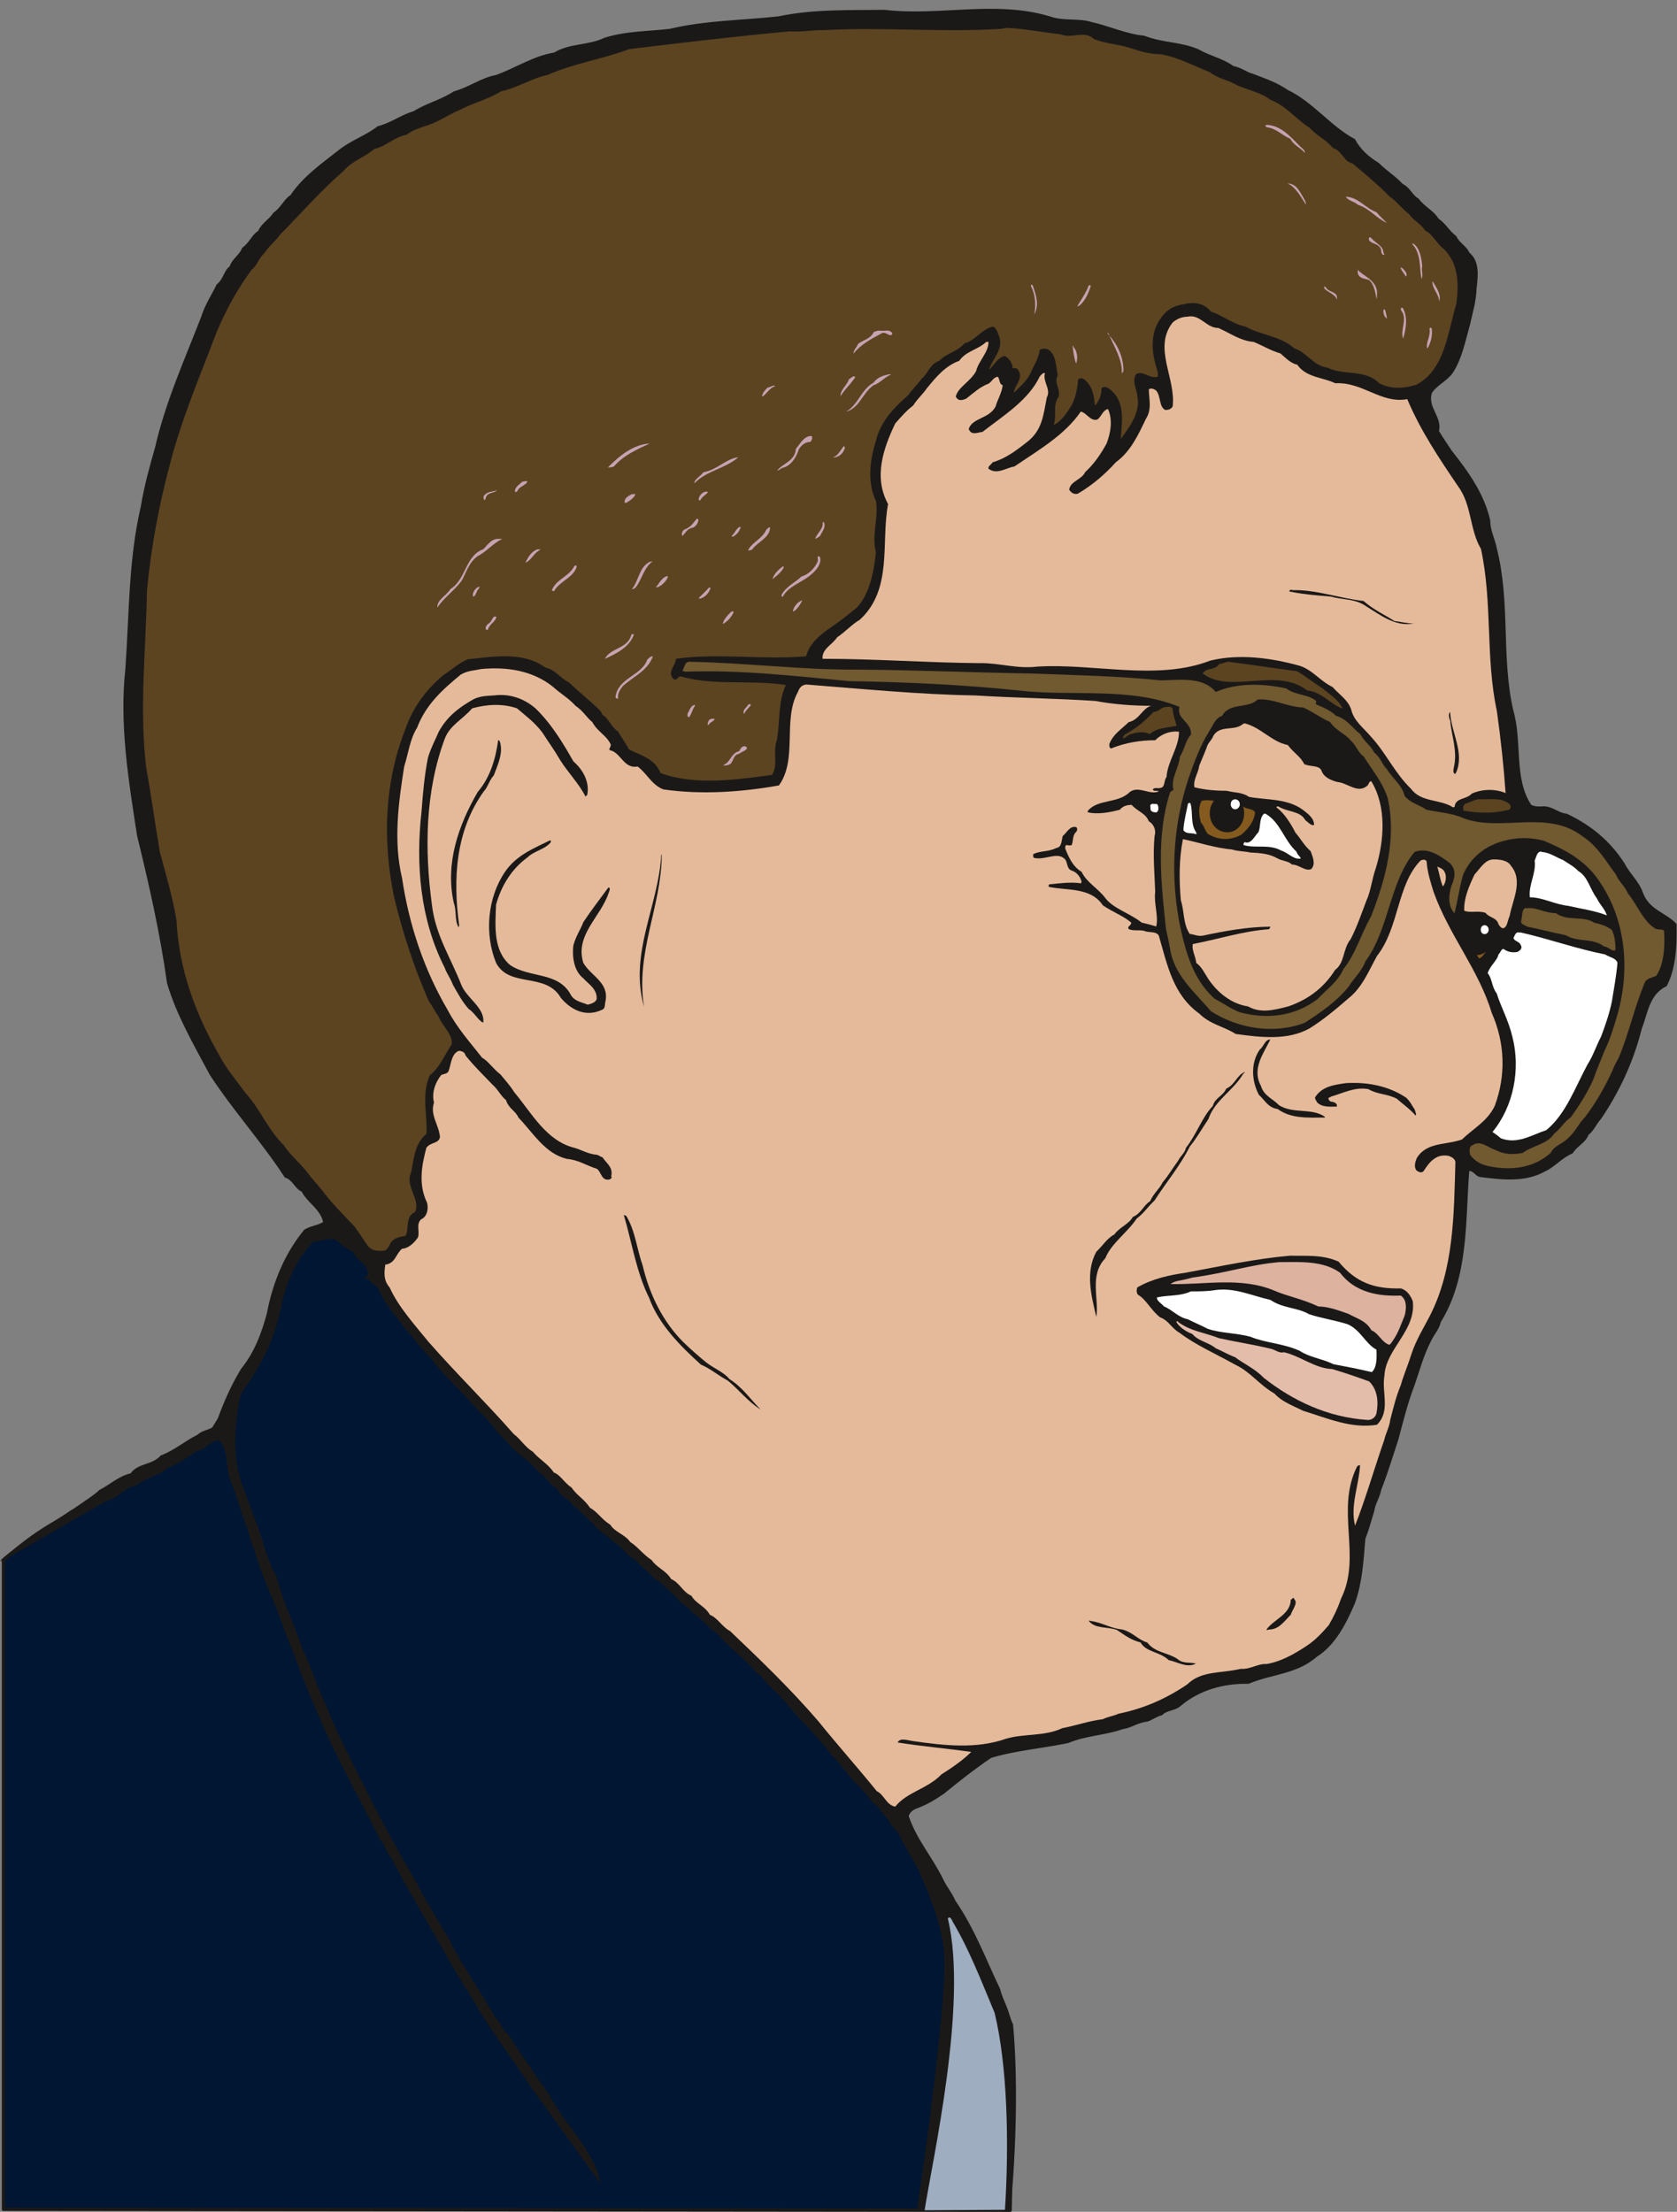 <svg xmlns="http://www.w3.org/2000/svg" xml:space="preserve" width="697.361" height="919.597" fill-rule="evenodd" stroke-linejoin="round" stroke-width="28.222" preserveAspectRatio="xMidYMid" version="1.2" viewBox="0 0 18451 24331"><rect x="0" y="0" width="18451" height="24331" fill="#808080" stroke="none"/><defs class="ClipPathGroup"><clipPath id="a" clipPathUnits="userSpaceOnUse"><path d="M0 0h18451v24331H0z"/></clipPath></defs><g class="SlideGroup"><g class="Slide" clip-path="url(#a)"><g class="Page"><g class="com.sun.star.drawing.ClosedBezierShape"><path fill="none" d="M19 13425h11124v10909H19z" class="BoundingBox"/><path fill="#001632" d="M11119 24057c-43-493 165-1493-389-2685-213-360-792-1361-868-1422l-6171-6503c-315 119-551 251-716 1229 0 104-471 762-695 1156-218 157-1158 627-1498 802-224 160-305 153-744 526v7143l11076 11 5-257Z"/><path fill="none" stroke="#1B1918" stroke-linejoin="miter" stroke-width="36" d="M11119 24057c-43-493 165-1493-389-2685-213-360-792-1361-868-1422l-6171-6503c-315 119-551 251-716 1229 0 104-471 762-695 1156-218 157-1158 627-1498 802-224 160-305 153-744 526v7143l11076 11 5-257Z"/></g><g class="com.sun.star.drawing.ClosedBezierShape"><path fill="none" d="M4 96h18445v24214H4z" class="BoundingBox"/><path fill="#1B1918" d="m11118 24309-1029-5c89-582 303-2129 303-2703 0-378-155-721-290-1044-71-114-127-223-188-327-25-94-114-132-142-219-71-61-102-142-173-183-56-81-122-152-175-205-71-56-99-132-155-176-54-88-136-147-176-218-102-109-201-236-305-335-104-115-186-224-295-323-66-53-99-134-175-175-137-169-312-278-437-438-99-53-155-152-251-208-56-82-150-109-193-186-92-66-148-157-242-200-58-84-142-117-195-198-104-54-153-153-257-209-66-76-160-109-213-195-89-61-132-143-219-193-50-87-137-97-175-186-89-53-127-142-208-185-104-142-262-208-356-346-114-91-190-238-300-322-170-206-368-371-520-574-109-109-191-224-285-328-119-162-246-300-317-475-66-18-76-94-137-89-11-25 33-10 33-48 12-114-125-142-158-241-66-44-132-66-170-120-91-61-185 5-272 5-180 186-284 422-340 656-54 297-158 569-318 810-53 104-137 170-152 269-61 348-81 683 53 1006 46 119 84 229 127 343 82 203 120 422 224 592 71 279 198 541 289 807 99 205 155 413 259 616 102 277 252 551 381 818 44 71 72 142 115 226 56 109 109 208 155 300 53 81 81 160 124 213 28 71 66 127 94 181 48 66 76 142 120 198 55 124 127 238 193 348 63 109 119 208 180 302 25 81 81 137 109 213 53 71 86 142 130 209 94 147 180 294 269 436 58 66 76 138 137 181 97 170 218 312 315 475 56 66 84 122 127 175 175 345 503 617 569 985l-749-1038c-186-285-394-559-569-839-104-190-229-360-333-556-51-71-76-150-122-208-180-323-366-620-523-935-71-71-71-155-132-213-219-445-460-859-656-1318-147-328-264-659-393-982-104-315-247-574-328-874-41-86-56-170-84-251-66-170-109-333-170-493-76-152-20-361-140-470-104 10-150 115-236 115-109 76-208 142-328 193-99 86-241 104-340 190-137 23-190 132-322 170-54 15-1126 656-1176 666-5-64 1051-722 1084-783 125-63 219-157 348-185 79-114 241-91 330-196 158-61 267-160 409-231 66-63 175-48 203-129 77-219 163-412 272-592 150-186 226-394 285-612 66-346 198-661 411-920 66-43 153-48 208-86-33-142-170-208-236-333-81-38-99-132-185-155-252-388-569-736-826-1130-175-328-365-653-470-1006-78-559-198-1084-330-1625-96-618-195-1230-129-1832 43-602 33-1199 170-1789 38-229 96-437 157-650 115-503 328-973 508-1438 43-137 115-241 170-355 77-61 77-150 143-199 28-86 109-124 137-203 81-58 109-147 175-185 43-92 125-130 168-201 84-56 117-150 188-193 139-208 353-356 546-508 137-104 289-152 414-251 150-38 259-127 394-165 149-92 302-125 444-219 163-43 305-152 465-180 223-82 409-209 640-247 168-104 376-76 551-162 241-76 488-71 722-99 393-94 810-94 1193-137 394-82 784-66 1165-72 607 72 1219-108 1821 72 152 55 317 17 454 61 209 48 384 132 585 152 208 81 411 66 602 152 124 71 266 99 378 181 86 17 142 66 211 84 137 53 274 99 389 180 274 129 477 404 739 541 56 109 152 195 261 261 89 89 188 148 264 232 87 43 105 124 176 162 63 89 162 127 218 219 81 56 120 137 196 193 33 76 114 109 142 180 122 99 94 272 81 394-5 147-43 266-71 393-53 191-91 384-190 536-66 92-176 138-229 219-56 157 114 266 76 421 49 82 99 153 142 219 186 234 356 475 422 764 0 115 53 204 71 303 153 600 49 1192 181 1781 104 351 5 757 200 1047 56 25 104 15 148 15 99 10 160 76 241 81 269 127 475 297 635 544 61 119 157 195 203 322 69 196 262 224 371 348 5 231-5 488-109 684-193 88-209 307-275 472-91 366-251 699-447 988-56 61-76 127-137 175-38 94-127 122-175 204-119 48-198 152-307 200-219 122-480 89-704 61-61-5-76-71-127-66-43 554-5 1161-312 1659-21 86-72 134-110 213-81 158-124 323-180 485-76 198-124 394-175 587-64 196-120 381-191 561-15 84-66 155-76 231-33 110-61 214-99 310-20 247-33 478-114 706-99 232-219 465-422 592-218 192-508 192-749 296-280-5-541 71-744 241-64 59-158 48-206 104-66 16-109 54-165 71-104 11-181 72-267 82-203 71-406 71-597 152-284 61-574 81-853 165-191 130-351 257-519 394-104 71-193 124-302 163-43 17-76 45-86 83 86 257 261 452 376 689 43 91 99 152 137 241 213 310 333 638 493 973 15 66 43 124 66 180 33 76 43 142 76 208 53 574 38 1339-28 2040Z"/></g><g class="com.sun.star.drawing.ClosedBezierShape"><path fill="none" d="M1574 307h14464v13455H1574z" class="BoundingBox"/><path fill="#5C4421" d="M11085 307c198 10 383 48 584 71 127 53 259-51 368 53 137 51 272 56 405 99 109 38 213 66 323 66 198 33 371 130 541 196 99 76 213 89 307 147 130 56 262 79 366 160 175 66 279 213 427 305 86 94 185 132 256 221 109 38 119 152 218 172 143 122 285 237 407 364 86 58 135 134 211 190 61 81 137 114 183 186 91 48 124 142 200 198 170 162 170 399 142 607-99 327-124 716-436 889-143 46-285 51-412-15-152-158-394-82-566-171-160-20-226-167-369-213-152-137-360-142-536-239-142-28-246-122-381-165-76-99-198-109-297-81-119 15-195 66-261 162-99 143-99 323-54 488 10 48 38 104 26 147-87 28-163-76-239-27-46 83 10 165 15 241 38 180-86 338-181 470 10-191 56-414-127-551-31-23-59-28-86-6 0 77-28 143-72 191-10-99-22-213-119-290-28-17-56-12-66 5-10 105-28 196-71 280-56 86-109 175-198 218 38-104-16-218 56-312 20-86-56-153-11-234-22-104-17-226-104-284-38-13-71-13-94 5-15 104-71 175-104 261-48 89-119 148-180 209 0-76 109-153 48-247-20-38-48-15-63-23 0-53-33-101-84-134-76 10-125 109-175 152 27-109 165-223 111-366-17-50-33-99-71-109-127 33-193 153-312 186-76 91-203 109-275 190-109 38-124 142-195 198-56 77-109 120-147 181-160 137-308 294-356 503-71 223-94 459 0 660 33 185-51 384 0 564-23 223-71 460-208 607-99 81-181 147-285 218-122 82-241 182-274 319-475 43-973-38-1433 28-5 76-91 142-38 208 10 25 33 20 38 20 23-10 28-38 56-33 366 105 775 33 1153 94-89 186-61 404-99 607-48 138 18 272-53 381-406 56-854 117-1227-20-63-165-234-198-348-262-38-78-84-127-117-193-76-48-101-142-172-185-8-15-18-33-23-43-115-114-237-208-346-313-96-48-152-142-261-165-252-180-569-119-850-91-104 38-180 119-266 170-199 163-346 371-422 594-236 597-252 1227-127 1850 99 408 221 777 383 1148 44 61 72 119 110 175 43 104 155 190 142 300-86 127-125 246-241 340-97 213-21 455-38 645-135 114-135 274-168 422-71 157 109 299 43 437-114 53-61 190-104 261-71 13-137 28-165 82-26 45-43 83-81 83-72 5-133-5-171-56-53-81-96-142-142-208-134-142-251-256-361-404-58-71-109-124-162-195-84-109-186-188-257-297-183-181-259-399-421-574-104-143-214-272-285-409-269-465-449-958-475-1494-45-262-117-503-183-749-53-313-96-628-152-940-75-655 0-1295 10-1937 46-477 132-942 254-1394 130-503 333-973 513-1450 104-247 224-465 384-684 63-48 81-132 134-175 56-86 127-137 181-213 231-234 449-485 696-699 99-114 241-155 338-241 137-33 218-132 355-157 66-51 127-67 198-94 148-39 257-127 381-176 166-86 319-119 461-208 180-38 345-147 511-180 294-130 617-176 901-285 595-71 1181-142 1766-195 137 10 261-18 378-13 660-37 1300 28 1951-15 33-5 45-10 66-10Z"/></g><g class="com.sun.star.drawing.ClosedBezierShape"><path fill="none" d="M9050 3480h7517v5403H9050z" class="BoundingBox"/><path fill="#E5BA9A" d="M13064 3484c143-32 204 124 341 124 137 61 246 143 388 153 110 46 196 99 295 127 61 53 114 109 185 124 99 143 285 138 418 204 305-16 503 228 792 175 148 350 351 651 559 958 153 206 125 475 252 689 129 597 48 1191 175 1784 43 305 76 612 96 902-119-49-256-44-370 5-66 71-181 43-191 147-8 5-18 5-18 5-137-91-350-53-459-201-181-175-280-398-437-569-87-104-196-180-224-307-38-109-132-163-204-246-137-65-224-192-366-235-322-89-668-132-980-56-584 226-1278 28-1903 66-223 28-426-43-633-38-587-5-1161-48-1730-48-9-109 109-155 160-236 92-61 168-148 247-191 370-335 233-853 314-1275-162-295-53-612 79-887 64-72 125-143 196-196 48-76 109-127 152-191 104-127 203-246 356-302 76-109 203-119 297-208h25c0 117-109 208-137 322-63 117-200 176-223 280 28 56 76 38 114 23 84-66 155-132 246-165 46-33 51-66 100-77 28 23 11 77 56 94-12 92-56 153-78 234-73 137-253 122-296 246 28 77 99 39 152 33 238-185 507-350 631-612 23-23 38-43 56-33-28 94 71 176 20 267-38 193-48 363-223 494-119 94-236 180-372 218-18 28-56 46-46 71 90 71 194-10 286-25 264-180 554-346 729-603 63 10 109 114 185 86 43-33 59-104 115-114 55 124 27 267-16 379-66 120-137 224-236 315-38 84-165 100-175 193 23 39 61 54 94 44 162-94 305-219 419-346 165-119 251-311 330-476 71-109 33-223 33-327 26-18 64 0 81 15 54 66 28 175 99 213 39 0 64-10 82-38 38-312-219-645 0-924 43-39 104-64 162-64Z"/></g><g class="com.sun.star.drawing.ClosedBezierShape"><path fill="none" d="M14186 6488h1369v380h-1369z" class="BoundingBox"/><path fill="#1B1918" d="M14224 6492c256-7 519 91 778 119 114 100 229 149 339 220 76 10 142 28 213 28-196 38-362-89-519-187-122-89-264-71-389-109-156-13-290-23-433-51-17-5-27-5-27-5 0-22 20-22 38-15Z"/></g><g class="com.sun.star.drawing.ClosedBezierShape"><path fill="none" d="M7508 7280h10806v5573H7508z" class="BoundingBox"/><path fill="#715930" d="M7584 7280c619 10 1232 91 1859 86 640 5 1285 33 1910 43 480 18 968 28 1420 76 214-5 461-43 603 127 241-104 526-94 777-38 99 76 241 61 328 137 5 10-10 26 0 38 81 33 165 72 218 125 127 38 181 137 269 203 44 86 110 119 153 203 71 54 81 125 137 181 71 109 170 180 196 294 66 82 165 99 241 153 137 28 289 38 409 94 411 152 919-99 1303 195 170 109 256 269 371 422 33 81 99 127 132 208 109 132 165 306 305 390 40 15 83 0 94 25 10 170 0 363-87 493-51 23-94 23-122 66-119 279-180 579-294 843-33 54-49 92-66 135-92 198-181 350-305 515-71 72-99 148-170 214-66 76-165 91-204 175-190 168-436 196-673 147-96-17-167-61-213-127-10-43-10-91 23-104 94-63 175 28 256 51 99 53 199 53 298 33 114-84 271-94 348-213 71-51 109-132 180-176 99-137 188-279 251-421 38-114 84-214 122-313 59-119 92-233 130-355 165-536 109-1130-234-1576-152-190-350-290-564-381-152-38-289-38-432 0-208 53-370 180-454 371-43 142-59 289-97 427-78-87-61-209-33-300 43-99 54-180-18-252-119-89-246-175-388-122-277 336-277 845-541 1205-43 115-130 186-186 280-137 167-312 284-480 394-350 134-744 58-1033-127-176-209-412-399-451-699-15-79-28-137-43-203-56-514-109-1025 43-1500 10-23 33-23 39-33-34-119 61-246 71-366 56-88 61-180 122-241 10-142-165-170-127-305-537-226-1205-111-1784-183-612-63-1234-91-1847-101-602-56-1198-127-1811-104-17-5-27-13-27-13 22-25 22-96 76-96Z"/></g><g class="com.sun.star.drawing.ClosedBezierShape"><path fill="none" d="M13233 7280h1539v515h-1539z" class="BoundingBox"/><path fill="#5C4421" d="M13517 7280c258 33 499 71 755 104 105 63 182 129 276 186 81 71 180 125 223 224-124-39-223-181-389-199-338-262-842 46-1149-186 33-66 142-33 180-104 43-5 71-25 104-25Z"/></g><g class="com.sun.star.drawing.ClosedBezierShape"><path fill="none" d="M4230 7353h12303v12523H4230z" class="BoundingBox"/><path fill="#E5BA9A" d="M5293 7360c284-27 569 16 792 196 94 84 175 127 247 208 83 56 121 127 185 180 56 105 160 148 203 247 0 33-28 51-10 61 124 28 152 208 305 180 99 71 155 203 284 252 423 61 872 28 1271-44 209-289 38-721 209-1028 20-56 48-76 91-82 630 49 1242 110 1854 120 450 28 907 33 1329 61 203 38 411 53 612 53-97 28-130 155-247 180-86 84-172 133-213 242 0 23 0 38 18 48 157-63 317-91 487-91 72-72 168-105 262-94 0 175-127 327-137 497-33 44-15 110-61 120-38 13-64-10-91 18 10 28 48 5 66 22-99 44-221-66-318 6-127 129-350 76-460 205-5 8-5 18-5 18 115 28 252 0 356-28 33-43 86-53 129-53 61 71 155 91 188 180 64 38 82 109 64 163-20 213 0 411 7 612-17 132 39 269 11 383-44-15-99-28-160-43-130-104-310-152-399-269-81-109-208-173-262-290-99-58-142-162-180-256 0-20 0-28 10-38 18 0 38 10 61 0 20-43 5-109 53-148 13-27 8-33 0-48-71-23-104 59-152 97-15 61-10 122-71 132-87 43-170 28-252 66-5 20 0 43 11 43 127 28 264-81 345 23 23 48 15 104 76 119 56 23 89 76 99 120-5 7-5 17-5 17-114-17-236 0-350 11-5 5-11 17-5 28 195 43 459 0 594 203 112 76 231 119 312 190 0 38-48 38-28 71 56 28 132 0 193 28 54 10 110 0 138 43 96 329 157 652 447 860 119 119 275 142 399 223 280 39 574 72 811-60 157-97 294-214 426-328 158-125 224-300 318-470 246-313 218-783 480-1050 28-13 56-13 66 10 10 127 43 224 76 333 170 477 498 859 640 1332 148 333 158 693 33 1026-81 170-241 251-360 368-181 64-389 26-498 206-18 46-33 99 0 137 28 18 53 28 76 5 66-104 142-195 279-167 38 15 71 38 71 71-17 579-17 1168-279 1684-76 147-152 266-203 419-38 122-86 231-120 350-53 127-81 252-114 374-10 86-51 152-66 223-109 313-208 656-322 946-56-219 43-443 55-666-17 0-27 10-33 15-241 483 54 986-175 1451-38 109-84 206-137 295-81 94-147 162-236 223-142 94-285 176-447 204-104-5-176 61-285 53-209 51-433 18-587 170-234 160-486 269-755 323-63 28-119 33-175 61-158 20-300 71-447 99-191 91-417 58-612 114-336 119-689 76-1029 28-61-8-142-41-170 15 264 43 541 66 810 104-81 82-213 176-328 247-147 157-383 195-508 355-99-17-121-132-203-170-218-269-437-513-645-772-312-361-635-671-968-988-94-51-132-142-223-180-56-99-155-122-203-209-99-43-127-142-224-185-56-94-156-122-214-208-94-61-148-143-236-199-54-81-171-109-219-190-94-57-137-138-223-186-66-99-148-138-204-224-81-51-119-137-195-165-66-99-165-147-231-229-87-50-132-137-209-193-317-360-632-665-939-1016-158-193-333-388-427-597-70-81-60-162-48-251 114-15 114-119 185-175 76-5 137-71 175-125 21-71-23-142 33-198 76-33 82-132 66-185-99-204-56-417-7-602 45-66 137-43 150-120-13-137-112-241-66-378-28-109 15-224 81-305 38-13 71-13 81-46 28-81 28-180 109-218 46 0 71 23 76 51 100 124 194 213 293 317 63 54 96 130 152 173 28 94 109 122 137 193 168 175 295 399 536 455 125 10 219 76 328 109 48 38 48 119 119 119 33 0 51-23 38-38 23-99-53-142-96-208-33-10-46-28-66-28-99-10-160-53-242-76-312-76-475-389-663-612-48-77-101-133-152-196-81-61-137-150-201-183-142-180-279-333-378-523-262-445-427-941-503-1451-99-414-38-841 23-1230 48-152 63-302 142-427 97-256 282-421 480-584 76-45 153-45 224-61Z"/></g><g class="com.sun.star.drawing.ClosedBezierShape"><path fill="none" d="M4612 7645h1857v3606H4612z" class="BoundingBox"/><path fill="#1B1918" d="M5436 7650c171-22 328 33 455 142 181 175 306 388 418 584 109 94 180 231 152 368-13 10-18 16-18 21-71-143-190-262-277-399-66-114-132-203-199-308-86-114-185-185-279-266-163-56-338-43-493 0-101 119-245 185-301 333-218 586-223 1226-142 1827 38 335 214 597 323 881 62 153 262 252 242 417-56-23-94-109-160-150-76-86-120-173-174-267-28-76-71-127-89-185-274-536-321-1143-256-1723 15-204 33-402 71-592 33-109 81-196 119-285 94-170 224-266 380-355 76-38 152-38 228-43Z"/></g><g class="com.sun.star.drawing.ClosedBezierShape"><path fill="none" d="M12919 7693h2386v3484h-2386z" class="BoundingBox"/><path fill="#1B1918" d="M13845 7694c170-9 323 84 494 89 109 48 198 120 294 158 66 99 165 127 226 203 64 53 82 137 143 175 96 153 213 291 266 461 99 442-23 896-185 1305-109 191-170 413-302 575-64 143-181 219-282 328-259 198-565 226-860 147-99-38-183-101-274-147-170-152-257-343-318-546-184-631-169-1309 43-1917 56-163 122-328 204-465 53-76 71-157 152-185 76-143 269-82 378-168 11-13 21-13 21-13Z"/></g><g class="com.sun.star.drawing.ClosedBezierShape"><path fill="none" d="M12354 7775h592v349h-592z" class="BoundingBox"/><path fill="#5C4421" d="M12831 7777c27 0 43-11 71 16 0 61 28 128 43 191-99 23-208 18-295 90-77-33-148-18-219 5-33 15-43 33-66 43-27-5 5-20 5-38 127-67 228-153 323-253 56 0 82-54 138-54Z"/></g><g class="com.sun.star.drawing.ClosedBezierShape"><path fill="none" d="M13523 7770h1539v797h-1539z" class="BoundingBox"/><path fill="#1B1918" d="M13845 7776c214-26 413 31 598 130 94 56 170 123 247 181 66 77 138 127 181 204 76 77 132 171 190 247-129 66-261-5-389-23-115-176-348-163-447-357-120-20-191-109-290-162-62-95-181-110-280-110-56 15-99 0-132 20 93-58 193-130 322-130Z"/></g><g class="com.sun.star.drawing.ClosedBezierShape"><path fill="none" d="M15941 7830h113v686h-113z" class="BoundingBox"/><path fill="#1B1918" d="M15956 7848c13 211 157 433 67 646-10 11-10 21-10 21-34-10-19-48-19-66 47-181-25-357-38-519-15-39-24-72 0-99v17Z"/></g><g class="com.sun.star.drawing.ClosedBezierShape"><path fill="none" d="M12978 7958h2235v3160h-2235z" class="BoundingBox"/><path fill="#E5BA9A" d="M13698 7958c180 48 289 200 471 238 61 84 142 127 180 209 66 33 155 10 188 66 25 81 109 114 180 132 110 10 219 129 323 43 25-18 20-56 48-51 170 280 142 654 48 959-43 122-53 246-101 350-56 147-104 290-175 428-89 109-61 256-171 338-127 203-307 330-515 401-149 38-301 81-443 0-186-28-338-155-437-302-43-66-71-132-132-176-10-81-53-147-38-208 279-53 553-143 838-163 15-18 15-28 15-28-241 0-508 48-744 99-58 10-99-18-142-18-76-109-59-251-99-371-20-228-20-455 23-673 180 38 360 99 541 114 71 23 137 18 198 33 109 5 208 13 294 61 67 38 121 28 166 71 77 0 153 82 214 49 53-59 10-143-8-196-71-61-109-137-167-203-56-109-122-213-210-279 0-6 15-16 28-6 103 61 235 44 291 148 33 23 66 66 96 51 0-66-53-110-101-148-176-147-413-122-616-160-76-54-163-44-244-67-132 0-236-10-355-38-18-81 43-157 53-239 28-71 56-132 81-198 13-53 56-81 71-124 71-132 236-51 330-137 11-5 21-5 21-5Z"/></g><g class="com.sun.star.drawing.ClosedBezierShape"><path fill="none" d="M4963 8143h551v2062h-551z" class="BoundingBox"/><path fill="#1B1918" d="M5498 8153c44 127-22 261-66 378-53 59-62 125-110 176-313 437-339 968-270 1472-5 10-5 25-5 25-48-81-21-180-54-271-98-438 54-860 263-1221 143-166 199-379 225-569 7 0 7 0 17 10Z"/></g><g class="com.sun.star.drawing.ClosedBezierShape"><path fill="none" d="M13921 1374h437v312h-437z" class="BoundingBox"/><path fill="#C7A2B1" d="M13949 1374c176 15 281 173 400 278 8 18 8 28 8 33-41-58-122-82-160-158-100-43-154-115-263-128-5-10-5-10-12-10 0-15 12-15 27-15Z"/></g><g class="com.sun.star.drawing.ClosedBezierShape"><path fill="none" d="M14168 2019h202v231h-202z" class="BoundingBox"/><path fill="#C7A2B1" d="M14180 2019c93 10 126 102 176 182 6 20 16 33 11 48-56-82-106-187-199-230h12Z"/></g><g class="com.sun.star.drawing.ClosedBezierShape"><path fill="none" d="M14808 2164h452v289h-452z" class="BoundingBox"/><path fill="#C7A2B1" d="M14830 2166c121 15 197 125 314 168 44 52 77 80 115 118-109-45-186-156-318-199-45-39-106-44-133-87 0-4 17 0 22 0Z"/></g><g class="com.sun.star.drawing.ClosedBezierShape"><path fill="none" d="M15060 2612h172v194h-172z" class="BoundingBox"/><path fill="#C7A2B1" d="M15087 2618c44 57 134 85 134 162 10 10 10 20 10 20-10 13-28-5-33-25 0-57-33-77-78-95-27-10-55-24-60-49 0-13 5-18 5-18 7 0 17-4 22 5Z"/></g><g class="com.sun.star.drawing.ClosedBezierShape"><path fill="none" d="M15537 2681h114v389h-114z" class="BoundingBox"/><path fill="#C7A2B1" d="M15557 2684c68 56 83 160 91 243-13 53 15 99-8 142-26-127 0-275-103-385 0-4 15-4 20 0Z"/></g><g class="com.sun.star.drawing.ClosedBezierShape"><path fill="none" d="M15410 2941h68v101h-68z" class="BoundingBox"/><path fill="#C7A2B1" d="M15427 2948c22 20 50 49 50 77-6 16-11 16-11 16-12-28-56-73-56-100 5 0 10 7 17 7Z"/></g><g class="com.sun.star.drawing.ClosedBezierShape"><path fill="none" d="M14937 2969h215v320h-215z" class="BoundingBox"/><path fill="#C7A2B1" d="M14955 2986c80 65 210 121 195 259 0 15 0 33-5 43-13-71-28-166-85-209-53-16-105-16-120-72-4-16-4-28 5-38l10 17Z"/></g><g class="com.sun.star.drawing.ClosedBezierShape"><path fill="none" d="M15760 3096h83v220h-83z" class="BoundingBox"/><path fill="#C7A2B1" d="M15770 3106c34 61 92 138 63 209 0-81-77-138-73-219 5 0 10 10 10 10Z"/></g><g class="com.sun.star.drawing.ClosedBezierShape"><path fill="none" d="M11341 3132h69v328h-69z" class="BoundingBox"/><path fill="#C7A2B1" d="M11364 3144c34 99 73 210 16 314 18-104 13-215-39-314 0-10 12-22 23 0Z"/></g><g class="com.sun.star.drawing.ClosedBezierShape"><path fill="none" d="M11852 3137h149v233h-149z" class="BoundingBox"/><path fill="#C7A2B1" d="M12000 3149c-23 72-61 167-128 215-10 5-20 5-20 5 43-72 97-148 125-225 5-10 23-10 23 5Z"/></g><g class="com.sun.star.drawing.ClosedBezierShape"><path fill="none" d="M14569 3150h143v150h-143z" class="BoundingBox"/><path fill="#C7A2B1" d="M14589 3162c28 54 111 43 121 103v33c-21-64-93-77-136-121-12-15 0-15 0-27 10 0 5 12 15 12Z"/></g><g class="com.sun.star.drawing.ClosedBezierShape"><path fill="none" d="M15412 3386h59v340h-59z" class="BoundingBox"/><path fill="#C7A2B1" d="M15438 3396c54 100 29 232 0 329-37-92 54-219-23-312-4-17 0-22 0-27 12 0 23 0 23 10Z"/></g><g class="com.sun.star.drawing.ClosedBezierShape"><path fill="none" d="M15219 3403h41v105h-41z" class="BoundingBox"/><path fill="#C7A2B1" d="M15241 3413c5 31 18 59 18 93-29-21-39-55-39-88 0-13 10-22 21-5Z"/></g><g class="com.sun.star.drawing.ClosedBezierShape"><path fill="none" d="M15699 3604h58v232h-58z" class="BoundingBox"/><path fill="#C7A2B1" d="M15751 3609c16 72-12 172-46 225-25-53 39-138 23-215 0-10 11-15 11-15l12 5Z"/></g><g class="com.sun.star.drawing.ClosedBezierShape"><path fill="none" d="M9390 3637h429v255h-429z" class="BoundingBox"/><path fill="#C7A2B1" d="M9680 3637c44 10 115-22 138 33 0 20-28 20-46 10-25-15-53-28-77-10-124 66-224 121-305 220 0-39 38-72 53-110 67-44 138-57 171-128 28-10 38-15 66-15Z"/></g><g class="com.sun.star.drawing.ClosedBezierShape"><path fill="none" d="M12189 3653h173v457h-173z" class="BoundingBox"/><path fill="#C7A2B1" d="M12189 3675c105 106 176 258 171 411-13 13-13 18-18 23 13-153-98-318-153-456v22Z"/></g><g class="com.sun.star.drawing.ClosedBezierShape"><path fill="none" d="M11801 3800h52v201h-52z" class="BoundingBox"/><path fill="#C7A2B1" d="M11811 3817c41 43 51 126 29 182-22-56-34-139-39-199 5 7 10 7 10 17Z"/></g><g class="com.sun.star.drawing.ClosedBezierShape"><path fill="none" d="M9307 4117h495v413h-495z" class="BoundingBox"/><path fill="#C7A2B1" d="M9786 4117c5 0 10 0 15 5-71 28-119 94-191 116-127 93-153 253-303 291 133-71 166-242 303-319 43-60 110-81 176-93Z"/></g><g class="com.sun.star.drawing.ClosedBezierShape"><path fill="none" d="M9248 4140h163v220h-163z" class="BoundingBox"/><path fill="#C7A2B1" d="M9406 4155c-43 66-105 123-143 181-10 13-15 23-15 23-4-71 71-120 92-186 23-18 38-28 51-33 10 0 25 5 15 15Z"/></g><g class="com.sun.star.drawing.ClosedBezierShape"><path fill="none" d="M8385 4242h144v125h-144z" class="BoundingBox"/><path fill="#C7A2B1" d="M8528 4249c-61 16-90 83-143 116 0-43 33-72 58-100 34-5 72-37 85-16Z"/></g><g class="com.sun.star.drawing.ClosedBezierShape"><path fill="none" d="M8552 4796h385v380h-385z" class="BoundingBox"/><path fill="#C7A2B1" d="m8927 4796 5 5c10 17 0 45-18 61-53 0-97 33-125 81-28 90-82 171-161 199-38 5-49 33-76 33 50-71 199-104 204-237 48-54 87-142 171-142Z"/></g><g class="com.sun.star.drawing.ClosedBezierShape"><path fill="none" d="M6688 4878h462v265h-462z" class="BoundingBox"/><path fill="#C7A2B1" d="M7149 4879c-125 58-285 125-395 253-28 10-49 10-66 10 122-123 275-253 461-263Z"/></g><g class="com.sun.star.drawing.ClosedBezierShape"><path fill="none" d="M9164 4905h134v128h-134z" class="BoundingBox"/><path fill="#C7A2B1" d="M9297 4922c-11 50-49 98-111 110h-22c55-17 84-82 122-127 0 5 6 12 11 17Z"/></g><g class="com.sun.star.drawing.ClosedBezierShape"><path fill="none" d="M7640 5032h483v286h-483z" class="BoundingBox"/><path fill="#C7A2B1" d="M8106 5032h15c-142 124-344 143-481 285-4-43 66-76 99-122 148-26 234-136 367-163Z"/></g><g class="com.sun.star.drawing.ClosedBezierShape"><path fill="none" d="M5665 5293h139v121h-139z" class="BoundingBox"/><path fill="#C7A2B1" d="M5802 5293c-5 44-93 56-110 111-16 10-16 10-26 5-6-49 48-77 82-111 23-5 39-5 54-5Z"/></g><g class="com.sun.star.drawing.ClosedBezierShape"><path fill="none" d="M5320 5392h152v111h-152z" class="BoundingBox"/><path fill="#C7A2B1" d="M5470 5392c-33 38-110 20-126 87-7 13-7 23-7 23-16 0-20-33-16-43 39-57 100-47 149-67Z"/></g><g class="com.sun.star.drawing.ClosedBezierShape"><path fill="none" d="M7688 5408h103v96h-103z" class="BoundingBox"/><path fill="#C7A2B1" d="m7779 5408 10 5c-18 29-67 51-83 90h-18c-4-34 18-61 44-83 23-12 34-12 47-12Z"/></g><g class="com.sun.star.drawing.ClosedBezierShape"><path fill="none" d="M6872 5436h121v96h-121z" class="BoundingBox"/><path fill="#C7A2B1" d="M6991 5436c-13 44-72 78-100 95h-18c-9-46 33-73 80-95h38Z"/></g><g class="com.sun.star.drawing.ClosedBezierShape"><path fill="none" d="M7501 5704h185v194h-185z" class="BoundingBox"/><path fill="#C7A2B1" d="M7684 5715c0 39-28 72-53 87-73 13-85 57-123 95-15-28 0-57 22-72 73-23 101-82 139-120l15 10Z"/></g><g class="com.sun.star.drawing.ClosedBezierShape"><path fill="none" d="M8969 5743h105v183h-105z" class="BoundingBox"/><path fill="#C7A2B1" d="M9063 5743c31 53-22 110-40 153-21 15-44 33-54 28 27-66 94-110 82-181h12Z"/></g><g class="com.sun.star.drawing.ClosedBezierShape"><path fill="none" d="M8049 5796h101v109h-101z" class="BoundingBox"/><path fill="#C7A2B1" d="M8149 5801c-16 51-44 77-78 100-10 5-22 0-22-5 38-28 56-100 100-100v5Z"/></g><g class="com.sun.star.drawing.ClosedBezierShape"><path fill="none" d="M8230 5801h243v255h-243z" class="BoundingBox"/><path fill="#C7A2B1" d="M8472 5815c-15 109-133 143-197 230-18 10-33 10-45 10 38-87 155-125 199-225 15-15 28-32 43-28v13Z"/></g><g class="com.sun.star.drawing.ClosedBezierShape"><path fill="none" d="M4812 5928h715v756h-715z" class="BoundingBox"/><path fill="#C7A2B1" d="M5480 5928h46c-99 48-170 137-270 190-100 71-125 180-176 270-81 109-195 186-267 295-11-81 100-132 143-203 175-110 162-367 361-438 49-48 87-114 163-114Z"/></g><g class="com.sun.star.drawing.ClosedBezierShape"><path fill="none" d="M5781 6043h165v149h-165z" class="BoundingBox"/><path fill="#C7A2B1" d="M5945 6048c-72 33-97 115-164 143 27-59 61-121 131-148 18 0 33 0 33 5Z"/></g><g class="com.sun.star.drawing.ClosedBezierShape"><path fill="none" d="M8599 6119h429v447h-429z" class="BoundingBox"/><path fill="#C7A2B1" d="M9023 6131c18 71-43 143-96 187-100 91-249 124-315 247-22 0-10-28-10-28 58-95 148-128 214-194 87-25 154-102 182-169 5-28-13-55 10-55 5 0 5 5 15 12Z"/></g><g class="com.sun.star.drawing.ClosedBezierShape"><path fill="none" d="M6952 6175h231v307h-231z" class="BoundingBox"/><path fill="#C7A2B1" d="M7182 6175c-100 66-120 209-192 291-18 15-28 15-38 15 77-92 77-240 197-301 18 0 23-5 33-5Z"/></g><g class="com.sun.star.drawing.ClosedBezierShape"><path fill="none" d="M6071 6217h276v288h-276z" class="BoundingBox"/><path fill="#C7A2B1" d="M6346 6233c-38 123-182 156-248 266-5 10-17 0-27-5 48-123 191-151 247-266 15-10 20-10 20-10l8 15Z"/></g><g class="com.sun.star.drawing.ClosedBezierShape"><path fill="none" d="M8499 6231h126v142h-126z" class="BoundingBox"/><path fill="#C7A2B1" d="M8624 6240c-20 48-87 103-125 131 15-54 58-98 110-138 10-5 15 0 15 7Z"/></g><g class="com.sun.star.drawing.ClosedBezierShape"><path fill="none" d="M7213 6337h135v129h-135z" class="BoundingBox"/><path fill="#C7A2B1" d="M7347 6354c-23 44-73 101-133 111 33-39 72-123 133-128v17Z"/></g><g class="com.sun.star.drawing.ClosedBezierShape"><path fill="none" d="M5202 6454h73v111h-73z" class="BoundingBox"/><path fill="#C7A2B1" d="M5266 6479c-25 18-25 72-59 85-17-28 15-85 44-100 10-10 23-10 23-10 0 10 0 15-8 25Z"/></g><g class="com.sun.star.drawing.ClosedBezierShape"><path fill="none" d="M7684 6464h134v121h-134z" class="BoundingBox"/><path fill="#C7A2B1" d="M7817 6469c-13 48-56 100-111 115h-22c27-33 82-77 115-120h18v5Z"/></g><g class="com.sun.star.drawing.ClosedBezierShape"><path fill="none" d="M8722 6607h107v121h-107z" class="BoundingBox"/><path fill="#C7A2B1" d="M8827 6607c-23 43-67 115-105 120 10-43 38-93 94-120h11Z"/></g><g class="com.sun.star.drawing.ClosedBezierShape"><path fill="none" d="M7953 6726h121v139h-121z" class="BoundingBox"/><path fill="#C7A2B1" d="M8073 6731c-23 55-67 105-120 133 0-38 58-105 97-138 13 0 18 0 23 5Z"/></g><g class="com.sun.star.drawing.ClosedBezierShape"><path fill="none" d="M5342 6782h120v150h-120z" class="BoundingBox"/><path fill="#C7A2B1" d="M5460 6791c-10 49-77 77-91 134-10 5-15 5-15 5-27-18 0-57 24-72 38-23 43-94 82-72v5Z"/></g><g class="com.sun.star.drawing.ClosedBezierShape"><path fill="none" d="M6655 6975h320v274h-320z" class="BoundingBox"/><path fill="#C7A2B1" d="M6974 6982c-48 138-197 210-319 266 60-123 253-110 291-266 8-9 28-9 28 0Z"/></g><g class="com.sun.star.drawing.ClosedBezierShape"><path fill="none" d="M6772 7219h411v468h-411z" class="BoundingBox"/><path fill="#C7A2B1" d="M7182 7224c-61 161-219 219-334 328-38 52-56 90-46 133-20 0-25 0-30-17 25-212 290-235 349-411 23-23 39-38 61-38v5Z"/></g><g class="com.sun.star.drawing.ClosedBezierShape"><path fill="none" d="M8180 7745h79v110h-79z" class="BoundingBox"/><path fill="#C7A2B1" d="M8258 7764c-28 28-55 57-72 90-15-23 0-51 27-77 17-23 29-40 45-28v15Z"/></g><g class="com.sun.star.drawing.ClosedBezierShape"><path fill="none" d="M7564 7755h84v136h-84z" class="BoundingBox"/><path fill="#C7A2B1" d="M7646 7765c-29 39-34 84-63 124-24 5-24-40-10-52 16-33 34-82 73-82v10Z"/></g><g class="com.sun.star.drawing.ClosedBezierShape"><path fill="none" d="M7786 7907h79v73h-79z" class="BoundingBox"/><path fill="#C7A2B1" d="M7841 7907h23c-10 33-54 33-72 72-14-16 0-39 10-60 18-12 29-12 39-12Z"/></g><g class="com.sun.star.drawing.ClosedBezierShape"><path fill="none" d="M7958 8209h262v215h-262z" class="BoundingBox"/><path fill="#C7A2B1" d="M8216 8219c15 33-56 49-82 72-84 15-56 115-128 125-23 8-38 8-48 0 77-25 87-135 176-153 15-39 44-71 82-44Z"/></g><g class="com.sun.star.drawing.ClosedBezierShape"><path fill="none" d="M16098 8790h524v151h-524z" class="BoundingBox"/><path fill="#5C4421" d="M16280 8792c109 6 247-26 336 61 10 27 0 55-18 55-163 43-328 38-495 10-9-25-4-65 18-77 61-16 104-49 159-49Z"/></g><g class="com.sun.star.drawing.ClosedBezierShape"><path fill="none" d="M13194 8803h616v428h-616z" class="BoundingBox"/><path fill="#845A1E" d="M13261 8803c143-4 268 61 418 71 48 33 102 18 130 62-11 109-87 191-153 247-132 71-262 54-367-10-38-46-43-95-76-123-22-86-32-176 10-242 23 0 28-5 38-5Z"/></g><g class="com.sun.star.drawing.ClosedBezierShape"><path fill="none" d="M13020 8832h144v347h-144z" class="BoundingBox"/><path fill="#FFF" d="M13097 8836c33 100-5 224 66 324 0 13 0 18-5 18-38-23-105 5-138-46 5-97 33-196 50-291 5-5 22-14 27-5Z"/></g><g class="com.sun.star.drawing.ClosedBezierShape"><path fill="none" d="M12656 8842h91v96h-91z" class="BoundingBox"/><path fill="#FFF" d="M12683 8842c20 7 49-5 54 12 13 27 13 73-16 83-28 0-62-10-62-34 0-27-9-49 5-54 13-7 19-7 19-7Z"/></g><g class="com.sun.star.drawing.ClosedBezierShape"><path fill="none" d="M13681 8951h632v497h-632z" class="BoundingBox"/><path fill="#FFF" d="M13922 8951c166 93 204 293 342 417 10 38 38 48 48 76-76 18-142-66-213-86-136-76-278-23-416-61-4-10 0-23 11-33 71 28 109-67 152-110 28-66 5-148 61-203h15Z"/></g><g class="com.sun.star.drawing.ClosedBezierShape"><path fill="none" d="M5381 9243h1330v1901H5381z" class="BoundingBox"/><path fill="#1B1918" d="M6061 9263c-61 81-180 94-259 170-181 132-290 323-344 518-10 236-33 504 153 664 214 147 532 71 669 328 38 71 120 81 186 109 43-10 94-28 99-66 5-109-94-163-147-224-110-86-123-251-110-360 25-99 82-181 110-258 91-137 190-264 277-383 28 10 7 43 0 66-87 261-372 460-277 765 86 148 284 214 244 422-10 38 0 81-38 94-181 86-344 0-454-132-165-285-564-104-712-384-131-322-93-722 99-1002 125-185 324-261 497-347 7 5 7 10 7 20Z"/></g><g class="com.sun.star.drawing.ClosedBezierShape"><path fill="none" d="M16515 9322h242v214h-242z" class="BoundingBox"/><path fill="#1B1918" d="M16640 9324c28 5 85-17 113 20 10 67-13 133-18 190-38-95-148-90-220-156 22-54 94-39 125-54Z"/></g><g class="com.sun.star.drawing.ClosedBezierShape"><path fill="none" d="M16830 9368h851v703h-851z" class="BoundingBox"/><path fill="#FFF" d="M16969 9373c81 5 158 61 229 88 67 44 120 72 166 120 109 66 124 191 205 301 33 71 89 116 110 188-125-51-282-72-424-105-156-17-281-94-423-94-17-137 71-262 53-404 18-39 23-89 61-99 5 0 10 0 23 5Z"/></g><g class="com.sun.star.drawing.ClosedBezierShape"><path fill="none" d="M7039 9395h244v1681h-244z" class="BoundingBox"/><path fill="#1B1918" d="M7281 9410c-5 565-291 1073-195 1665-168-592 162-1111 190-1680l5 15Z"/></g><g class="com.sun.star.drawing.ClosedBezierShape"><path fill="none" d="M16110 9454h581v758h-581z" class="BoundingBox"/><path fill="#E5BA9A" d="M16434 9454c63 0 153 7 191 71 137 166 15 379-15 550-23 49-23 104-56 130-29 18-49-10-67-38-20-76-104-71-142-125-87-29-171 5-235-24-6-137 53-271 114-399 67-72 116-165 210-165Z"/></g><g class="com.sun.star.drawing.ClosedBezierShape"><path fill="none" d="M15813 9532h96v221h-96z" class="BoundingBox"/><path fill="#E5BA9A" d="M15875 9566c44 43 44 130 0 186-28-66-39-143-61-219 33 15 38 15 61 33Z"/></g><g class="com.sun.star.drawing.ClosedBezierShape"><path fill="none" d="M16734 9988h1041v470h-1041z" class="BoundingBox"/><path fill="#715930" d="M16805 9990c104-10 191 55 313 55 130 95 300 23 423 106 76 15 152 43 195 81 33 71 38 153 38 219-43 23-71-38-124-38-127-100-286-43-423-125-142-28-280-66-422-94-38-21-66-28-71-54 17-51 5-122 43-150h28Z"/></g><g class="com.sun.star.drawing.ClosedBezierShape"><path fill="none" d="M16103 10162h300v385h-300z" class="BoundingBox"/><path fill="#845A1E" d="M16187 10165c78-15 159 28 215 76 0 118-33 228-110 294-12 5-17 10-17 10-60-94-154-186-171-314 27-28 45-70 83-66Z"/></g><g class="com.sun.star.drawing.ClosedBezierShape"><path fill="none" d="M16368 10257h1429v2290h-1429z" class="BoundingBox"/><path fill="#FFF" d="M16733 10258c313 71 618 181 926 241 53 33 119 39 137 92-13 147-38 280-61 423-28 137-71 261-119 388-56 109-89 214-148 305-142 264-241 550-455 725-171 58-318 157-498 91-33-28-61-48-94-71 231-279 312-689 218-1050-43-180-124-322-172-475-56-71-46-156-99-222 27-86 104-134 119-206 28-27 28-60 56-60 43 33 96 43 152 33 38-18 56-49 38-72-10-43-71-43-81-81 15-33 28-70 58-61h23Z"/></g><g class="com.sun.star.drawing.ClosedBezierShape"><path fill="none" d="M13787 11435h792v861h-792z" class="BoundingBox"/><path fill="#1B1918" d="M13977 11435c-71 147-208 322-104 509 33 114 132 142 198 213 153 99 361 28 504 127 5 0 0 10 0 10-181 0-369 15-517-94-109-15-142-99-208-157-86-166-86-362 12-499 44-33 54-109 115-109Z"/></g><g class="com.sun.star.drawing.ClosedBezierShape"><path fill="none" d="M11992 11791h1709v2697h-1709z" class="BoundingBox"/><path fill="#1B1918" d="M13679 11811c-109 188-312 289-383 498-73 109-128 209-205 303-109 218-261 394-388 594-76 71-120 143-196 198-105 158-280 272-346 438-180 186-66 450-99 645-54-233-124-485 0-717 71-66 116-147 198-190 61-84 157-110 204-193 91-38 119-130 190-173 39-89 105-137 138-208 71-84 109-155 170-237 25-53 76-86 86-142 120-152 175-334 296-461 23-91 114-109 147-190 99-43 117-152 208-185-5 5-10 15-20 20Z"/></g><g class="com.sun.star.drawing.ClosedBezierShape"><path fill="none" d="M14469 11912h1112v361h-1112z" class="BoundingBox"/><path fill="#1B1918" d="M14807 11915c232-14 466 28 664 160 49 45 66 93 92 126 12 38 23 56 12 71-61-71-137-124-208-186-109-56-208-44-312-105-149-27-276 44-410 82-13 12-28 12-28 12-5 22 15 45 38 45 33 5 61 22 53 53-63 0-162 13-218-48-10-23-25-34-20-55 76-122 218-137 337-155Z"/></g><g class="com.sun.star.drawing.ClosedBezierShape"><path fill="none" d="M6863 13365h1507v2141H6863z" class="BoundingBox"/><path fill="#1B1918" d="M6890 13375c100 165 115 360 181 547 76 322 224 620 448 843 84 81 165 152 241 214 94 77 198 110 265 191 148 94 234 226 343 335-137-84-233-213-360-317-111-61-192-132-296-176-231-209-465-445-570-735-142-284-191-618-279-912 10 5 17 5 27 10Z"/></g><g class="com.sun.star.drawing.ClosedBezierShape"><path fill="none" d="M12505 13812h3043v1873h-3043z" class="BoundingBox"/><path fill="#1B1918" d="M14197 13813c165 5 355-15 531 66 191 231 394 302 684 294 66 18 109 79 132 142 38 323-297 522-312 817-33 185 71 388-82 541-284 46-542-71-811-153-170-81-241-109-317-190-171-99-267-241-432-318-229-127-438-218-613-351-87-48-120-137-214-170-99-77-152-196-241-247-24-25-15-63-10-81 170-99 361-137 536-163 384-71 765-154 1149-187Z"/></g><g class="com.sun.star.drawing.ClosedBezierShape"><path fill="none" d="M12878 13883h2592v913h-2592z" class="BoundingBox"/><path fill="#DDB29F" d="M14077 13884c224 0 475-20 666 116 166 219 423 262 669 252 71 48 61 148 43 219-43 104-71 191-124 267-18 28-28 43-44 56-88-28-116-127-198-160-61-109-165-130-251-180-110-39-225-82-334-82-170-82-335-110-488-176-365-152-765-61-1138-71 60-43 93-28 241-71 394-54 631-142 958-170Z"/></g><g class="com.sun.star.drawing.ClosedBezierShape"><path fill="none" d="M12729 14186h2419v910h-2419z" class="BoundingBox"/><path fill="#FFF" d="M13375 14191c213-27 394 61 603 109 137 94 295 81 427 158 142 45 284 66 421 109 143 61 196 214 318 280 5 89 5 198-51 247-142-34-285-61-422-87-124-61-266-76-371-147-185-84-371-84-542-155-160-43-327-38-469-87-77-39-155-72-219-105-109-22-170-104-264-142-33-38-85-66-76-99 127-28 251-10 373-66 92 0 186 0 272-15Z"/></g><g class="com.sun.star.drawing.ClosedBezierShape"><path fill="none" d="M12938 14532h2219v1090h-2219z" class="BoundingBox"/><path fill="#E4BCAA" d="M12961 14541c135 104 300 119 452 180 194 43 384 71 564 115 56 11 95 54 149 39 185 43 345 180 531 185 142 43 279 89 408 137 100 99 100 242 79 352-12 48-61 76-99 71-432-28-820-209-1144-466-94-99-223-155-312-224-76-28-148-71-214-99-81-67-190-77-256-156-81-30-153-86-180-139 15 10 15-17 22 5Z"/></g><g class="com.sun.star.drawing.ClosedBezierShape"><path fill="none" d="M13934 17577h323v355h-323z" class="BoundingBox"/><path fill="#1B1918" d="M14240 17592c46 43-25 120-38 171-72 71-130 163-241 163-12 6-27 6-27 0 82-115 263-163 268-329 13-5 23-15 23-20 5 0 15 5 15 15Z"/></g><g class="com.sun.star.drawing.ClosedBezierShape"><path fill="none" d="M11981 17827h1178v494h-1178z" class="BoundingBox"/><path fill="#1B1918" d="M12008 17833c115 15 214 81 338 92 117 29 176 115 276 143 88 114 223 109 332 181 61 56 137 33 204 51-94 53-204-18-300-38-99-95-247-85-309-194-109-28-175-81-261-138-109-38-236-10-307-97 0-12 17 0 27 0Z"/></g><g class="com.sun.star.drawing.ClosedBezierShape"><path fill="none" d="M13310 8738h380v419h-380z" class="BoundingBox"/><path fill="#1B1918" d="M13504 8738c104 0 185 93 185 209 0 115-81 209-185 209-111 0-194-94-194-209 0-116 83-209 194-209Z"/></g><g class="com.sun.star.drawing.ClosedBezierShape"><path fill="none" d="M13541 8793h101v111h-101z" class="BoundingBox"/><path fill="#FFF" d="M13589 8793c29 0 52 22 52 56 0 26-23 54-52 54-28 0-48-28-48-54 0-34 20-56 48-56Z"/></g><g class="com.sun.star.drawing.ClosedBezierShape"><path fill="none" d="M16073 10122h350v386h-350z" class="BoundingBox"/><path fill="#1B1918" d="M16246 10122c95 0 176 88 176 191 0 105-81 194-176 194-92 0-173-89-173-194 0-103 81-191 173-191Z"/></g><g class="com.sun.star.drawing.ClosedBezierShape"><path fill="none" d="M16292 10177h88v100h-88z" class="BoundingBox"/><path fill="#FFF" d="M16336 10178c20 0 43 20 43 49s-23 49-43 49c-29 0-44-20-44-49s15-49 44-49Z"/></g><g class="com.sun.star.drawing.ClosedBezierShape"><path fill="none" d="M10173 21092h908v3223h-908z" class="BoundingBox"/><path fill="#9EADBF" d="M11057 24309c46-739 28-1581-114-2167-147-352-279-695-461-1002-10-28-20-33-25-43-13-9-28 0-28 10 225 931-175 2676-256 3207l884-5Z"/></g></g></g></g></svg>
